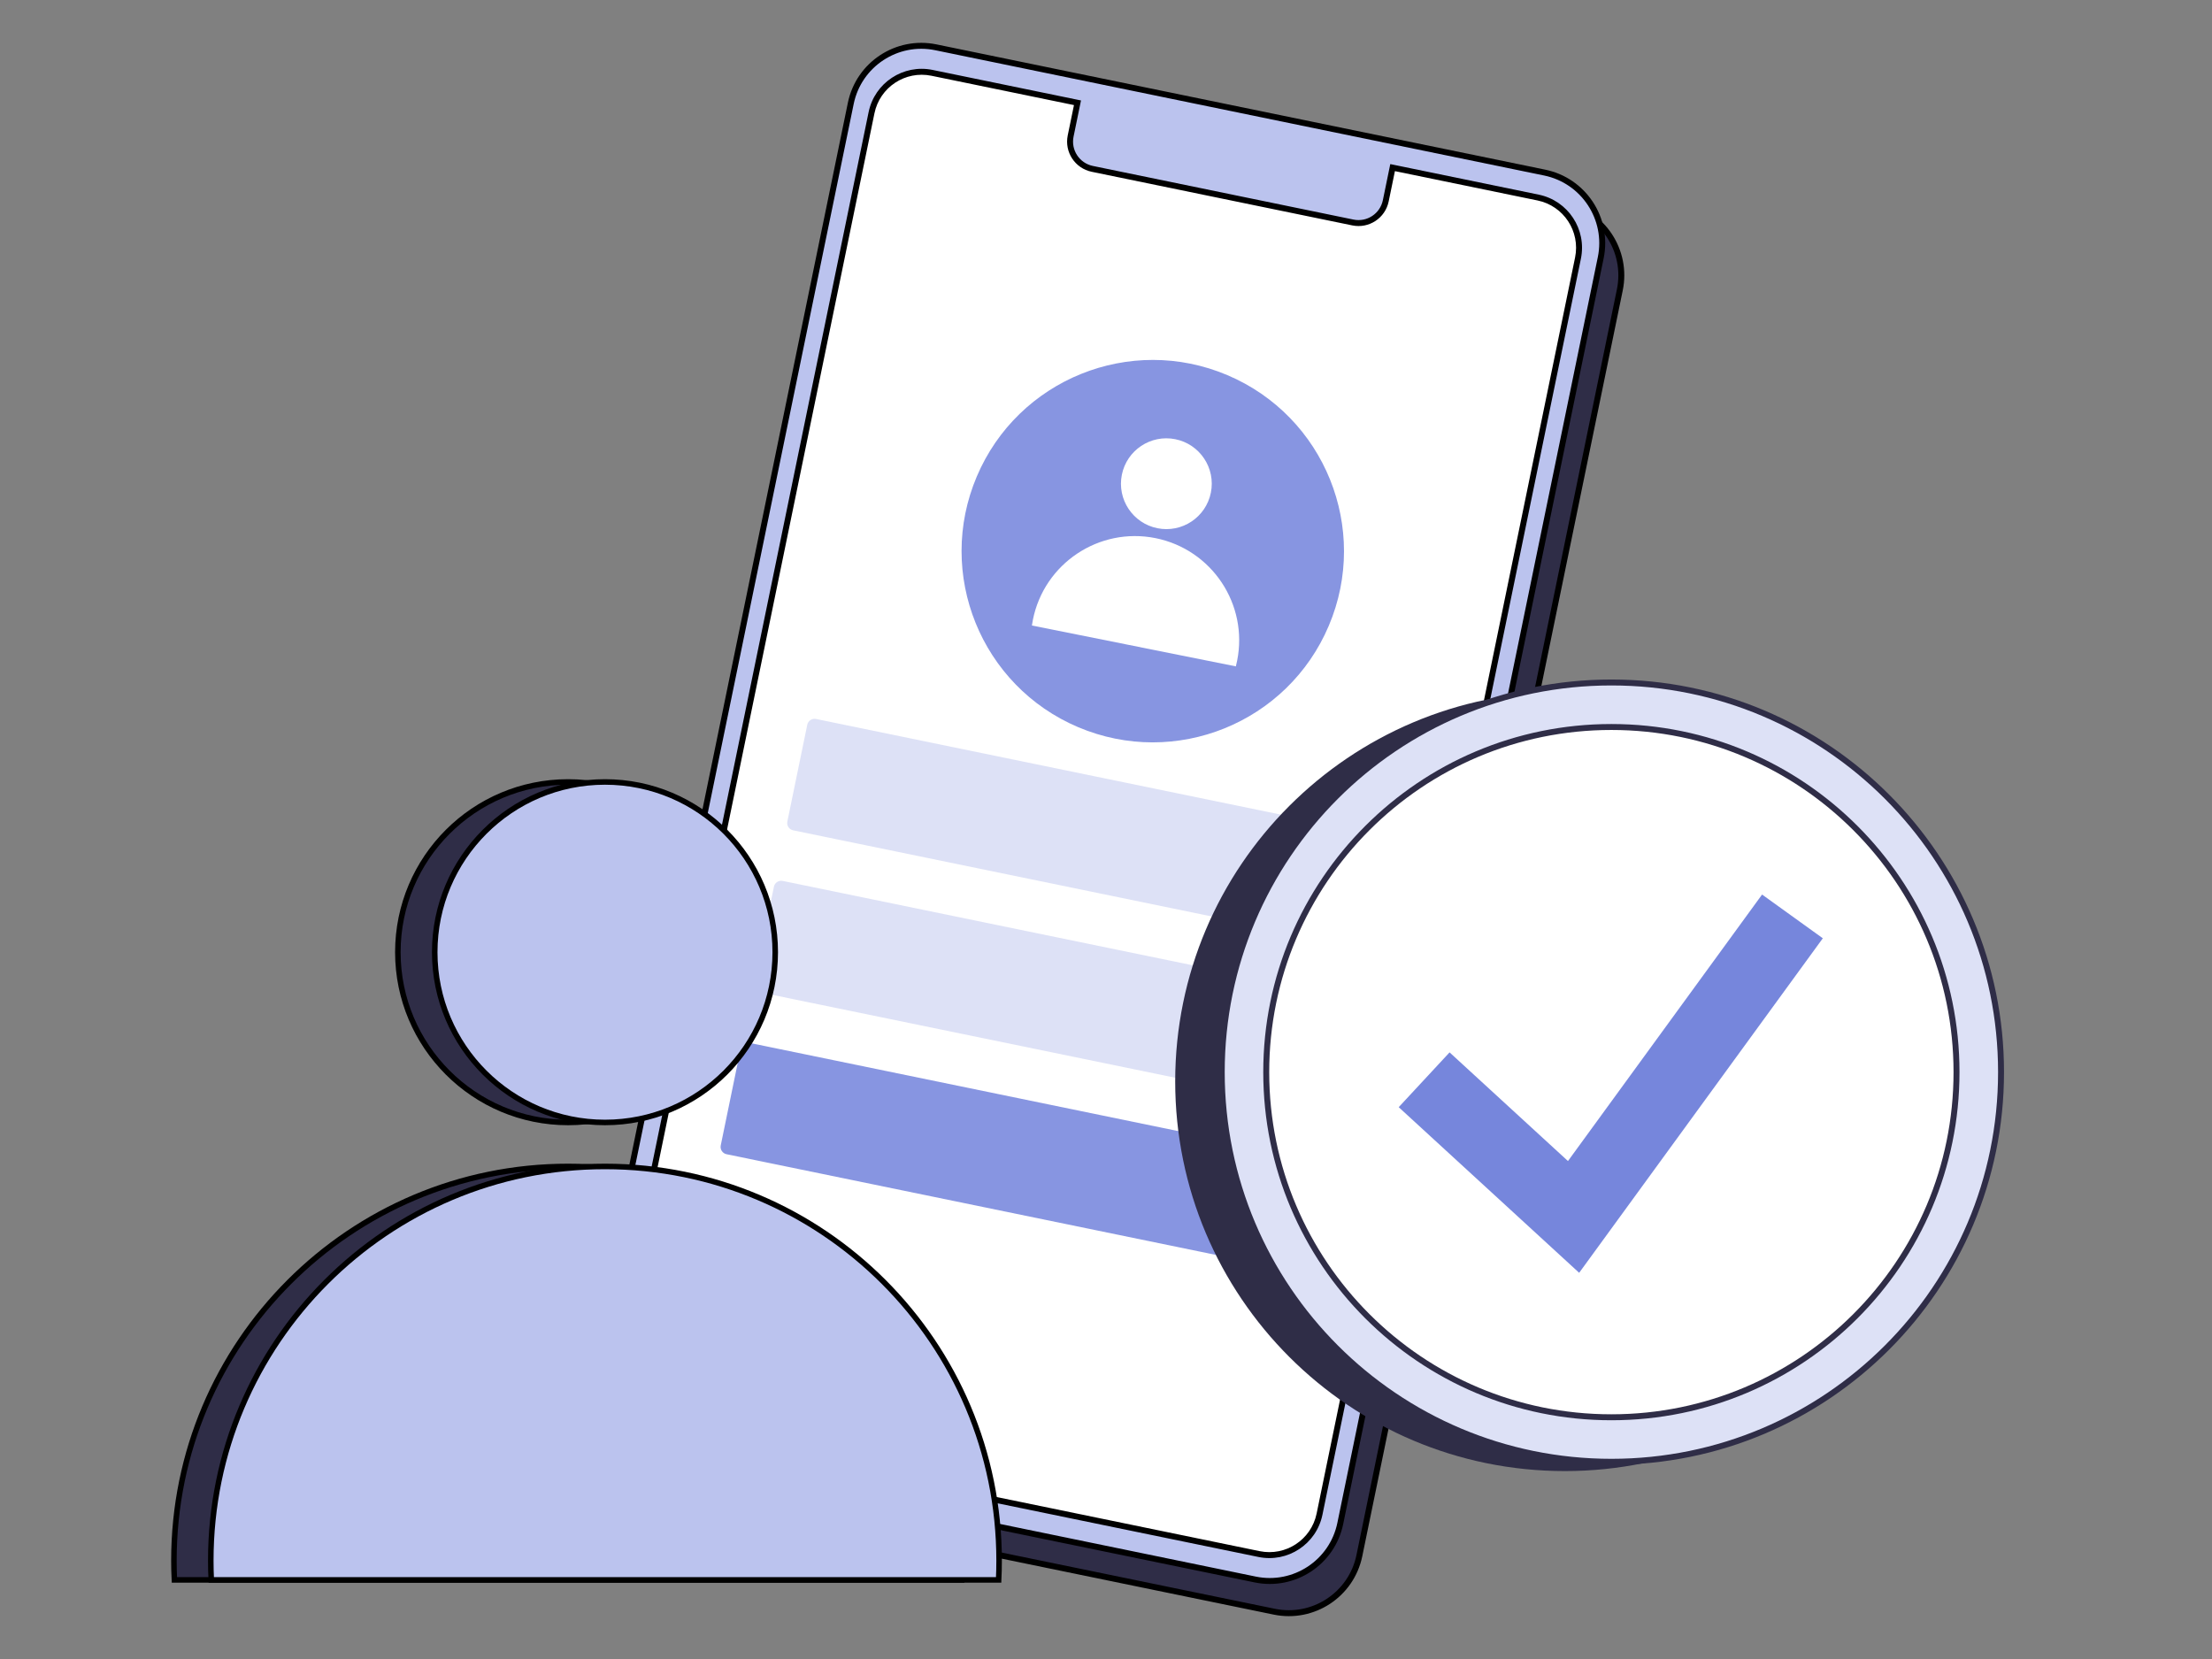<svg width="240" height="180" viewBox="0 0 240 180" fill="none" xmlns="http://www.w3.org/2000/svg">
<rect x="0" y="0" width="240" height="180" fill="#808080" stroke="none"/>
<path d="M169.668 22.219L103.609 8.626C99.381 7.756 95.248 10.478 94.378 14.706L66.118 152.044C65.248 156.272 67.97 160.405 72.198 161.275L138.258 174.868C142.486 175.738 146.619 173.015 147.489 168.787L175.749 31.45C176.619 27.222 173.896 23.089 169.668 22.219Z" fill="#2F2D47"/>
<path fill-rule="evenodd" clip-rule="evenodd" d="M103.545 8.942C99.491 8.108 95.529 10.717 94.695 14.771L66.435 152.108C65.601 156.162 68.211 160.124 72.264 160.958L138.324 174.551C142.378 175.385 146.34 172.775 147.174 168.722L175.434 31.384C176.268 27.331 173.658 23.369 169.605 22.535L103.545 8.942ZM94.063 14.641C94.969 10.238 99.272 7.403 103.675 8.309L169.735 21.902C174.137 22.808 176.972 27.112 176.066 31.515L147.806 168.852C146.9 173.255 142.597 176.089 138.194 175.183L72.134 161.59C67.732 160.684 64.897 156.381 65.803 151.978L94.063 14.641Z" fill="black"/>
<path d="M167.598 18.725L101.538 5.132C97.31 4.262 93.177 6.984 92.308 11.212L64.048 148.55C63.178 152.778 65.9 156.91 70.128 157.78L136.188 171.374C140.416 172.244 144.548 169.521 145.418 165.293L173.678 27.956C174.548 23.728 171.826 19.595 167.598 18.725Z" fill="#BBC3EE"/>
<path fill-rule="evenodd" clip-rule="evenodd" d="M101.474 5.449C97.421 4.615 93.459 7.224 92.625 11.278L64.365 148.615C63.531 152.669 66.141 156.631 70.194 157.465L136.254 171.058C140.307 171.892 144.269 169.282 145.103 165.229L173.363 27.891C174.197 23.838 171.588 19.876 167.534 19.042L101.474 5.449ZM91.993 11.148C92.898 6.745 97.202 3.91 101.605 4.816L167.664 18.409C172.067 19.315 174.902 23.619 173.996 28.021L145.736 165.359C144.83 169.762 140.526 172.596 136.124 171.69L70.064 158.097C65.661 157.191 62.827 152.888 63.733 148.485L91.993 11.148Z" fill="black"/>
<path d="M166.885 21.433L151.102 18.185L150.361 21.79C150.024 23.424 148.429 24.475 146.795 24.139L118.52 18.321C116.886 17.985 115.835 16.389 116.171 14.755L116.913 11.15L101.136 7.903C98.125 7.284 95.186 9.22 94.566 12.23L66.524 148.513C65.904 151.523 67.84 154.463 70.851 155.082L136.605 168.612C139.616 169.232 142.555 167.296 143.175 164.285L171.217 28.003C171.837 24.992 169.901 22.053 166.89 21.434L166.885 21.433Z" fill="white"/>
<path fill-rule="evenodd" clip-rule="evenodd" d="M94.243 12.166C94.899 8.98 98.009 6.932 101.194 7.588L117.287 10.899L116.481 14.821C116.18 16.28 117.119 17.705 118.578 18.005L146.853 23.823C148.313 24.124 149.737 23.185 150.038 21.726L150.845 17.804L166.949 21.118C170.134 21.773 172.182 24.883 171.527 28.069L143.484 164.351C142.829 167.536 139.719 169.585 136.534 168.929L70.779 155.399C67.594 154.743 65.545 151.633 66.201 148.448L94.243 12.166ZM101.064 8.22C98.228 7.636 95.46 9.46 94.876 12.296L66.833 148.578C66.25 151.414 68.073 154.183 70.909 154.766L136.664 168.297C139.5 168.88 142.268 167.057 142.852 164.221L170.895 27.938C171.478 25.102 169.655 22.334 166.819 21.75L151.347 18.567L150.67 21.856C150.298 23.665 148.532 24.828 146.723 24.456L118.448 18.638C116.639 18.265 115.476 16.499 115.848 14.691L116.525 11.401L101.064 8.22Z" fill="black"/>
<path d="M144.174 67.892C139.705 78.44 127.531 83.367 116.983 78.898C106.435 74.428 101.508 62.254 105.978 51.707C110.447 41.159 122.621 36.232 133.169 40.701C143.716 45.171 148.644 57.345 144.174 67.892Z" fill="#8795E1"/>
<path d="M87.587 78.636C87.677 78.2 88.104 77.918 88.541 78.008L150.654 90.79C151.091 90.879 151.372 91.306 151.282 91.743L149.122 102.242C149.032 102.678 148.605 102.959 148.169 102.87L86.055 90.088C85.618 89.999 85.337 89.572 85.427 89.135L87.587 78.636Z" fill="#DDE1F6"/>
<path d="M83.97 96.207C84.06 95.77 84.487 95.489 84.923 95.579L147.037 108.36C147.474 108.45 147.755 108.877 147.665 109.313L145.505 119.812C145.415 120.249 144.988 120.53 144.552 120.44L82.438 107.659C82.001 107.569 81.72 107.142 81.81 106.705L83.97 96.207Z" fill="#DDE1F6"/>
<path d="M80.361 113.779C80.451 113.342 80.877 113.061 81.314 113.151L143.428 125.932C143.865 126.022 144.146 126.449 144.056 126.885L141.895 137.384C141.806 137.821 141.379 138.102 140.942 138.012L78.828 125.231C78.392 125.141 78.111 124.714 78.2 124.278L80.361 113.779Z" fill="#8795E1"/>
<path d="M80.112 103.313C80.112 113.515 71.842 121.786 61.64 121.786C51.438 121.786 43.167 113.515 43.167 103.313C43.167 93.111 51.438 84.841 61.64 84.841C71.842 84.841 80.112 93.111 80.112 103.313Z" fill="#2F2D47" stroke="black" stroke-width="0.6"/>
<path d="M104.402 169.324C104.402 170.026 104.385 170.724 104.352 171.418H18.921C18.887 170.724 18.87 170.026 18.87 169.324C18.87 145.705 38.017 126.558 61.636 126.558C85.255 126.558 104.402 145.705 104.402 169.324Z" fill="#2F2D47" stroke="black" stroke-width="0.6"/>
<path d="M84.112 103.313C84.112 113.515 75.842 121.786 65.64 121.786C55.438 121.786 47.167 113.515 47.167 103.313C47.167 93.111 55.438 84.841 65.64 84.841C75.842 84.841 84.112 93.111 84.112 103.313Z" fill="#BBC3EE" stroke="black" stroke-width="0.6"/>
<path d="M108.402 169.324C108.402 170.026 108.385 170.724 108.352 171.418H22.921C22.887 170.724 22.87 170.026 22.87 169.324C22.87 145.705 42.017 126.558 65.636 126.558C89.255 126.558 108.402 145.705 108.402 169.324Z" fill="#BBC3EE" stroke="black" stroke-width="0.6"/>
<circle cx="126.549" cy="52.483" r="4.926" transform="rotate(11.337 126.549 52.483)" fill="white"/>
<path fill-rule="evenodd" clip-rule="evenodd" d="M134.088 72.301C134.14 72.099 134.187 71.895 134.228 71.688C135.455 65.569 131.489 59.614 125.369 58.386C119.25 57.16 113.294 61.126 112.068 67.245C112.026 67.452 111.991 67.659 111.961 67.865L134.088 72.301Z" fill="white"/>
<path d="M169.785 159.611C193.134 159.611 212.062 140.683 212.062 117.334C212.062 93.985 193.134 75.057 169.785 75.057C146.436 75.057 127.508 93.985 127.508 117.334C127.508 140.683 146.436 159.611 169.785 159.611Z" fill="#2F2D47"/>
<path d="M174.832 158.603C198.181 158.603 217.109 139.675 217.109 116.326C217.109 92.977 198.181 74.049 174.832 74.049C151.483 74.049 132.555 92.977 132.555 116.326C132.555 139.675 151.483 158.603 174.832 158.603Z" fill="#DDE1F6"/>
<path fill-rule="evenodd" clip-rule="evenodd" d="M174.834 74.371C151.664 74.371 132.88 93.155 132.88 116.326C132.88 139.496 151.664 158.28 174.834 158.28C198.005 158.28 216.789 139.496 216.789 116.326C216.789 93.155 198.005 74.371 174.834 74.371ZM132.234 116.326C132.234 92.798 151.307 73.726 174.834 73.726C198.362 73.726 217.434 92.798 217.434 116.326C217.434 139.853 198.362 158.926 174.834 158.926C151.307 158.926 132.234 139.853 132.234 116.326Z" fill="#2F2D47"/>
<path d="M174.838 153.773C195.52 153.773 212.285 137.007 212.285 116.325C212.285 95.644 195.52 78.878 174.838 78.878C154.156 78.878 137.391 95.644 137.391 116.325C137.391 137.007 154.156 153.773 174.838 153.773Z" fill="white"/>
<path fill-rule="evenodd" clip-rule="evenodd" d="M174.833 79.201C154.329 79.201 137.708 95.823 137.708 116.326C137.708 136.829 154.329 153.45 174.833 153.45C195.336 153.45 211.957 136.829 211.957 116.326C211.957 95.823 195.336 79.201 174.833 79.201ZM137.062 116.326C137.062 95.466 153.973 78.556 174.833 78.556C195.693 78.556 212.603 95.466 212.603 116.326C212.603 137.186 195.693 154.096 174.833 154.096C153.973 154.096 137.062 137.186 137.062 116.326Z" fill="#2F2D47"/>
<path fill-rule="evenodd" clip-rule="evenodd" d="M197.774 101.802L171.338 138.098L151.758 120.127L157.277 114.182L170.123 125.972L191.183 97.057L197.774 101.802Z" fill="#7686DC"/>
</svg>
